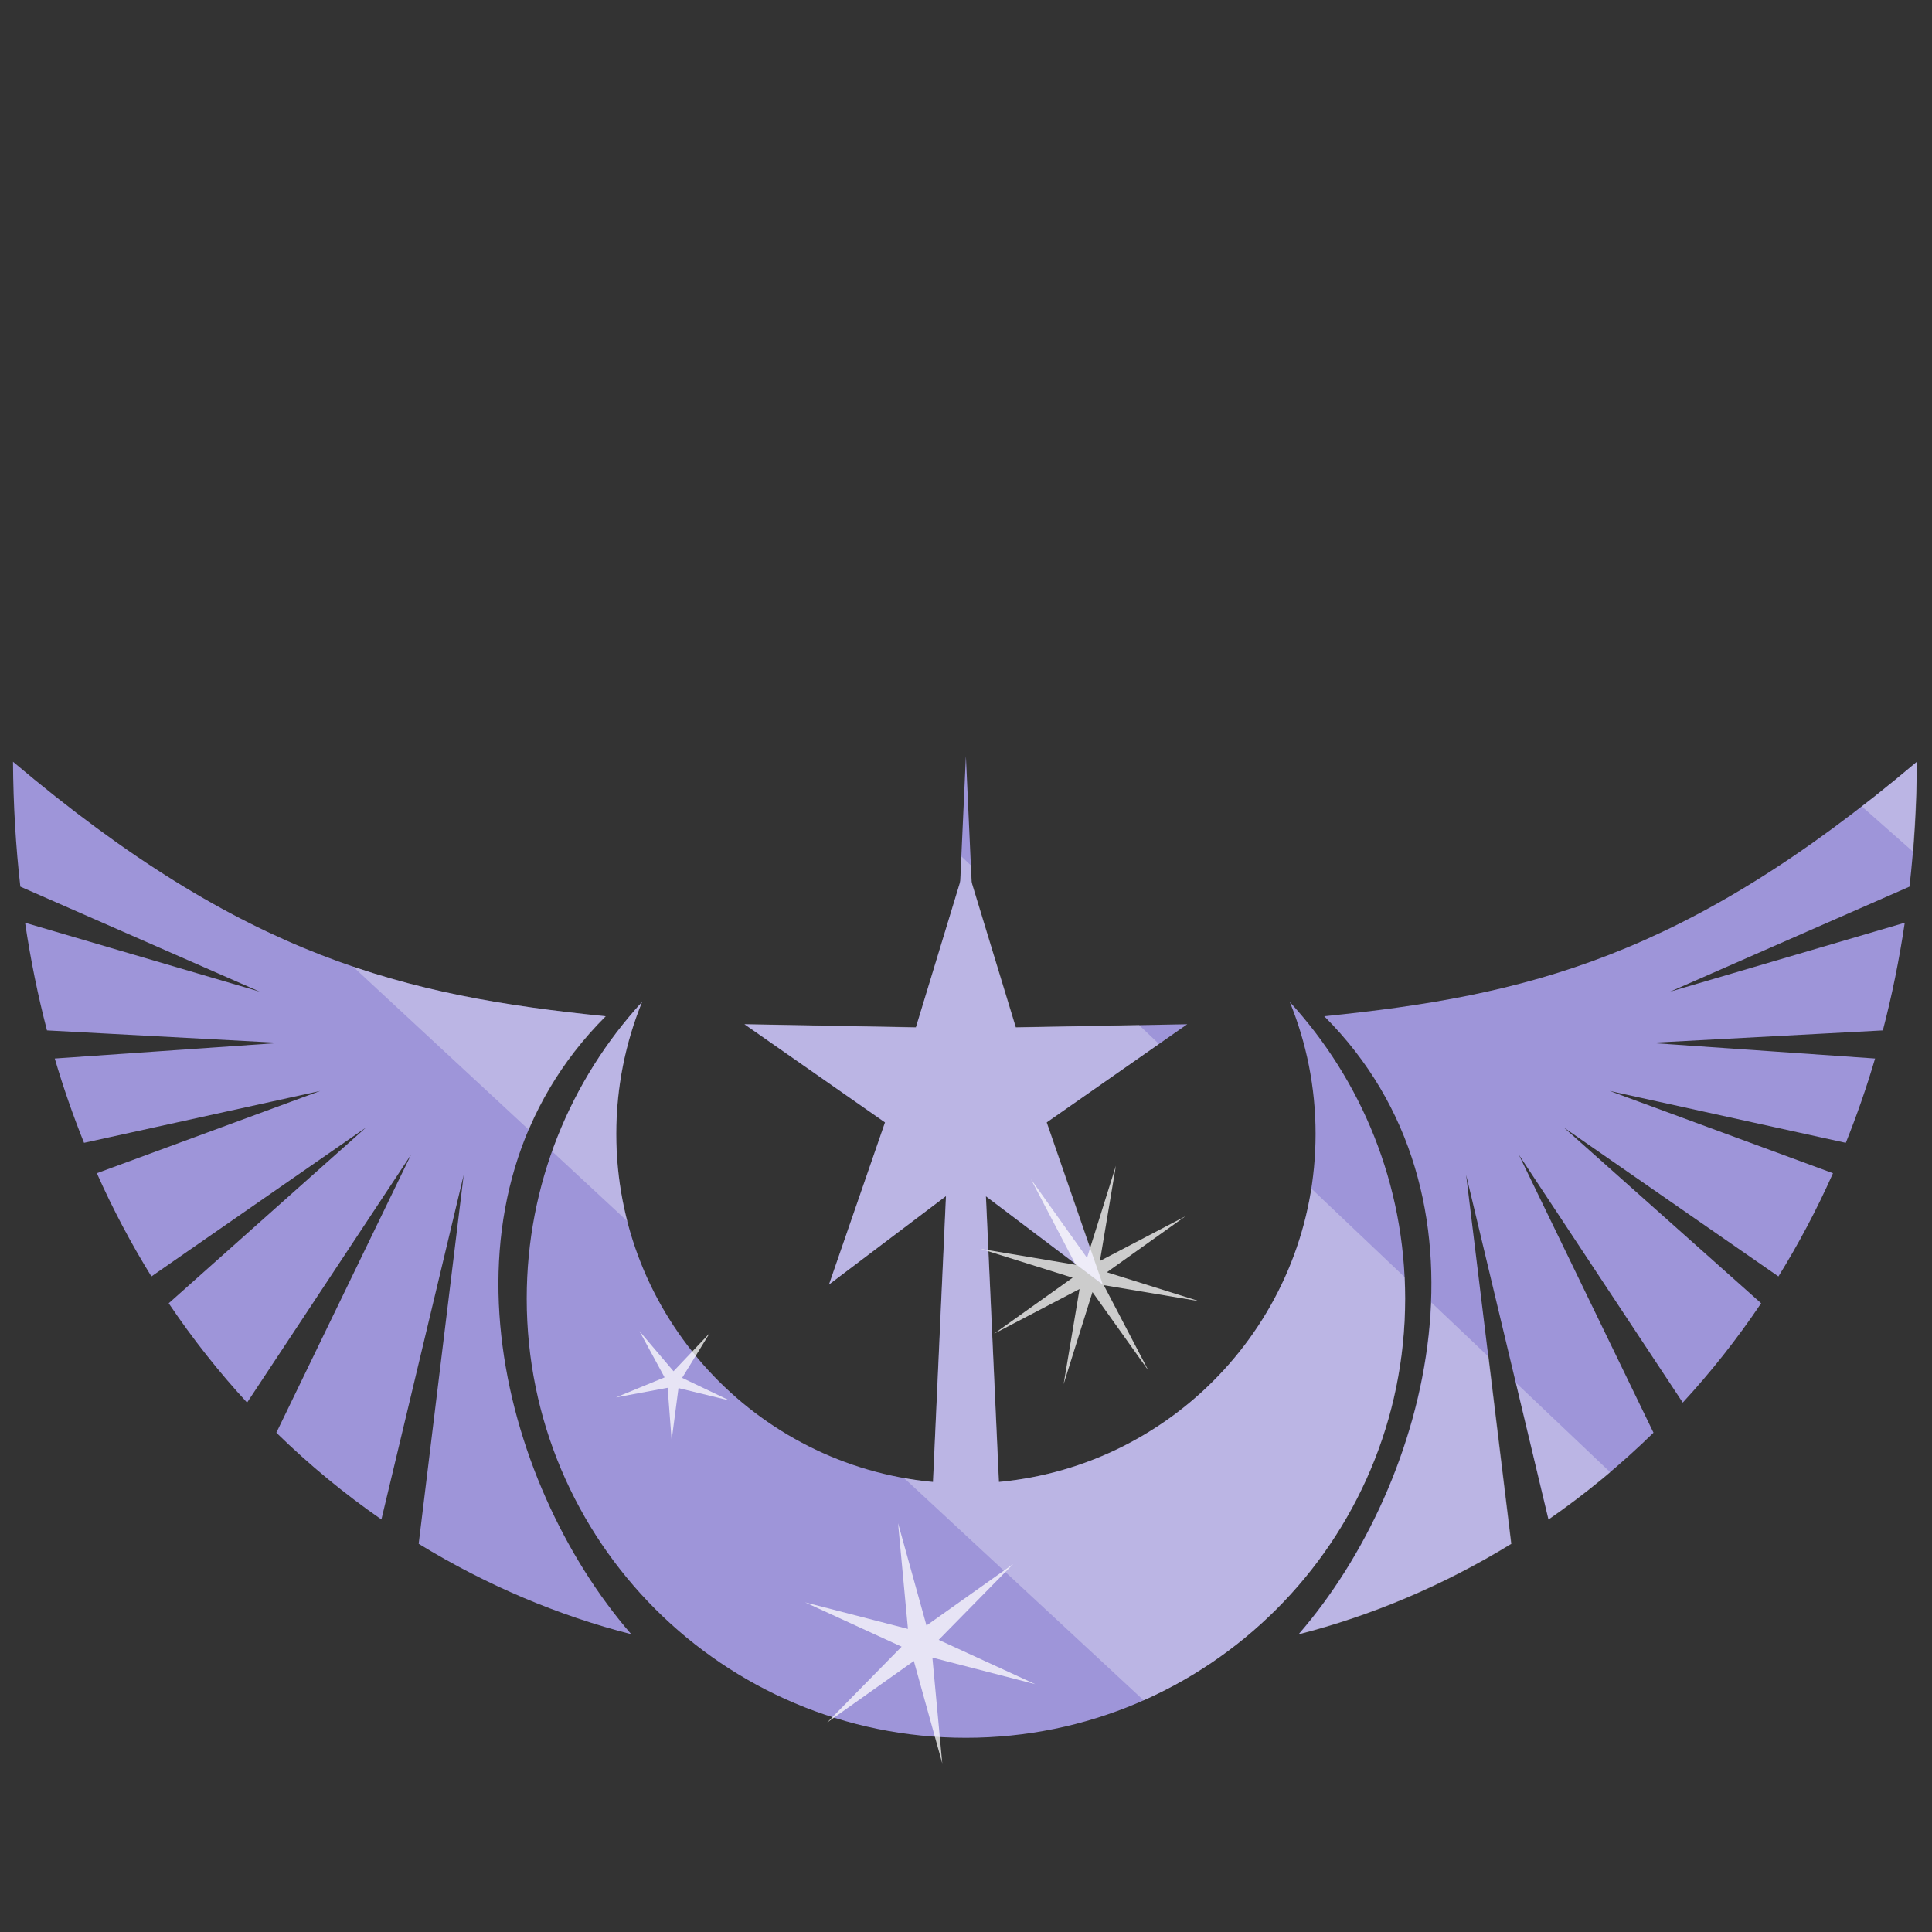 <svg anigen:version="0.8.1" preserveAspectRatio="xMidYMid" version="1.1" viewBox="0 0 500 500" xmlns="http://www.w3.org/2000/svg" xmlns:anigen="http://www.anigen.org/namespace">
 <rect x="0" y="0" width="500" height="500" fill="#333333" stroke="none"/>
 <defs>
  <clipPath id="clipPath3816">
   <path d="m371.43 476.78-1.469 32.406-11.469 37.719-44.375-0.812 36.375 25.406-14.5 41.969 30.281-22.906-3.375 74.031c-45.978-4.296-81.969-42.991-81.969-90.094 0-12.083 2.39-23.619 6.688-34.156-18.536 20.225-29.844 47.183-29.844 76.781 0 62.775 50.881 113.66 113.66 113.66s113.66-50.881 113.66-113.66c0-29.596-11.308-56.557-29.844-76.781 4.298 10.538 6.688 22.073 6.688 34.156 0 47.095-35.996 85.79-81.969 90.094l-3.375-73.969 30.25 22.812-14.5-41.938 36.375-25.406-44.375 0.812-11.438-37.5-1.469-32.625zm-246.59 1.438c0.068 11.18 0.724 21.975 1.906 32.344l61.969 27.156-60.75-17.812c1.432 9.657 3.359 18.925 5.688 27.844l60.281 3.219-58.281 4.062c2.218 7.552 4.782 14.814 7.594 21.812l61.094-13.406-57.781 21.281c4.204 9.44 8.915 18.35 14.094 26.719l55.531-38.531-51.031 45.469c6.236 9.274 13.031 17.86 20.281 25.719l42.438-64.188-34.875 71.969c8.591 8.4 17.707 15.871 27.188 22.438l21.312-89.156-11.656 95.469c17.686 10.85 36.351 18.65 55 23.406-34.263-39.464-53.217-113.42-6.625-159.94-52.258-5.296-93.431-15.216-153.38-65.875zm492.72 0c-59.944 50.659-101.09 60.579-153.34 65.875 46.592 46.514 27.606 120.47-6.656 159.94 18.649-4.756 37.346-12.556 55.031-23.406l-11.656-95.469 21.281 89.156c9.48-6.566 18.597-14.037 27.188-22.438l-34.844-71.969 42.438 64.188c7.25-7.859 14.045-16.445 20.281-25.719l-51.062-45.469 55.531 38.531c5.179-8.369 9.921-17.279 14.125-26.719l-57.781-21.281 61.094 13.406c2.812-6.998 5.345-14.26 7.562-21.812l-58.25-4.062 60.281-3.219c2.329-8.919 4.224-18.187 5.656-27.844l-60.719 17.812 61.969-27.156c1.182-10.369 1.807-21.164 1.875-32.344z" style="fill:#9e95d9"/>
  </clipPath>
 </defs>
 <g transform="translate(-121.43 -281.06)">
  <g transform="translate(2543.3 -1398.2)">
   <path d="m-2171.9 1875-8.523 187.79c-45.978-4.296-81.959-42.976-81.959-90.079 0-12.083 2.375-23.613 6.673-34.15-18.536 20.225-29.848 47.169-29.848 76.767 0 62.775 50.881 113.67 113.66 113.67s113.67-50.896 113.67-113.67c0-29.596-11.313-56.543-29.848-76.767 4.298 10.538 6.673 22.067 6.673 34.15 0 47.095-35.987 85.775-81.959 90.079l-8.534-187.79z" style="fill:#9e95d9"/>
   <path d="m-2136.5 2011.7-35.418-26.752-35.418 26.755 14.498-41.953-36.39-25.415 44.378 0.825 12.927-42.462 12.93 42.46 44.38-0.828-36.387 25.418z" style="fill:#9e95d9"/>
   <path d="m-1925.8 1876.4c-59.944 50.659-101.1 60.566-153.36 65.861 46.592 46.514 27.624 120.47-6.638 159.93 18.649-4.756 37.329-12.557 55.015-23.407l-11.657-95.467 21.302 89.176c9.48-6.566 18.598-14.047 27.189-22.447l-34.856-71.956 42.432 64.163c7.25-7.859 14.048-16.435 20.284-25.708l-51.047-45.474 55.522 38.532c5.179-8.369 9.917-17.274 14.12-26.715l-57.79-21.29 61.106 13.426c2.812-6.998 5.357-14.271 7.575-21.823l-58.275-4.048 60.288-3.227c2.329-8.919 4.235-18.203 5.667-27.859l-60.725 17.833 61.953-27.177c1.182-10.369 1.829-21.144 1.897-32.323z" style="fill:#9e95d9"/>
   <path d="m-2418.5 1876.4c59.944 50.659 101.1 60.566 153.36 65.861-46.592 46.514-27.624 120.47 6.638 159.93-18.649-4.756-37.329-12.557-55.015-23.407l11.657-95.467-21.302 89.176c-9.48-6.566-18.598-14.047-27.189-22.447l34.856-71.956-42.432 64.163c-7.25-7.859-14.048-16.435-20.284-25.708l51.047-45.474-55.522 38.532c-5.179-8.369-9.917-17.274-14.12-26.715l57.79-21.29-61.106 13.426c-2.812-6.998-5.357-14.271-7.575-21.823l58.275-4.048-60.288-3.227c-2.329-8.919-4.235-18.203-5.667-27.859l60.725 17.833-61.954-27.177c-1.182-10.369-1.829-21.144-1.897-32.323z" style="fill:#9e95d9"/>
  </g>
  <g clip-path="url(#clipPath3816)">
   <path d="m-305.61 193.43 994.91 955.01 83.255-97.735-1034.5-960.06 122.86-71.372 1054.2 1000.6 121.94-146.55-1065.1-941.78 71.114-16.097 1036.5 956.81-424.37 419.85-992.19-1060.7z" clip-path="none" style="fill-opacity:.303;fill:#fff">
    <animateTransform fill="freeze" accumulate="none" additive="replace" attributeName="transform" attributeType="auto" begin="0s" calcMode="spline" dur="4s" keySplines=".5 0 .5 1" keyTimes="0;1" repeatCount="indefinite" type="translate" values="0 -800;0 600"/>
   </path>
   <rect transform="translate(121.43 281.06)" x="-248.57" y="-37.143" width="137.14" height="105.71" style="fill-opacity:.303"/>
  </g>
 </g>
 <g transform="translate(-503.75 -563.69)">
  <g transform="matrix(.335 -.009 .009 .335 648.41 850.92)" style="opacity:.75;shape-rendering:geometricPrecision">
   <g transform="translate(1192 503.27)">
    <g id="esfk6hgsik4k43_tr" transform="rotate(15 992.6 -3166.3)">
     <g id="esfk6hgsik4k43_ts" transform="scale(.883)">
      <path transform="translate(662.86 -272.36)" d="m-593.39 341.83-63.664-55.459-5.802 84.232-5.802-84.232-63.664 55.459 55.459-63.664-84.232-5.802 84.232-5.802-55.459-63.664 63.664 55.459 5.802-84.232 5.802 84.232 63.664-55.459-55.459 63.664 84.232 5.802-84.232 5.802z" fill="#fff" fill-rule="evenodd" stroke-width="7"/>
     </g>
    </g>
    <g id="esfk6hgsik4k44_tr" transform="rotate(-23.888 -1249 2482.6)">
     <g id="esfk6hgsik4k44_ts" transform="scale(.47)">
      <path transform="translate(667.61 -267.61)" d="m-593.39 341.83-67.094-54.491-46.972 72.558 31.091-80.649-83.521-22.251 86.31 4.647-4.647-86.31 22.251 83.521 80.649-31.091-72.558 46.972z" fill="#fff" fill-rule="evenodd" stroke-width="7"/>
     </g>
    </g>
    <g id="esfk6hgsik4k45_tr" transform="rotate(-23.89 -660.65 2142.4)">
     <g id="esfk6hgsik4k45_ts" transform="scale(.96)">
      <path transform="translate(662.86 -272.36)" d="m-593.39 341.83-65.542-54.821-29.35 80.248 14.706-84.172-84.172 14.706 80.248-29.35-54.821-65.542 65.542 54.821 29.35-80.248-14.706 84.172 84.172-14.706-80.248 29.35z" fill="#fff" fill-rule="evenodd" stroke-width="7"/>
     </g>
    </g>
   </g>
  </g>
 </g>
 <style><![CDATA[#esfk6hgsik4k43_tr {animation: esfk6hgsik4k43_tr__tr 4000ms linear infinite normal forwards}@keyframes esfk6hgsik4k43_tr__tr { 0% {transform: translate(-785.687px,-364.794px) rotate(15deg);animation-timing-function: cubic-bezier(0.42,0,0.58,1)} 70% {transform: translate(-785.687px,-364.794px) rotate(-30deg);animation-timing-function: cubic-bezier(0.42,0,0.58,1)} 100% {transform: translate(-785.687px,-364.794px) rotate(15deg)} }#esfk6hgsik4k43_ts {animation: esfk6hgsik4k43_ts__ts 4000ms linear infinite normal forwards}@keyframes esfk6hgsik4k43_ts__ts { 0% {transform: scale(0.883,0.883)} 50% {transform: scale(2,2)} 100% {transform: scale(0.88,0.88)} }#esfk6hgsik4k44_tr {animation: esfk6hgsik4k44_tr__tr 4000ms linear infinite normal forwards}@keyframes esfk6hgsik4k44_tr__tr { 0% {transform: translate(-1112.338px,-293.104px) rotate(-23.888deg);animation-timing-function: cubic-bezier(0.42,0,0.58,1)} 50% {transform: translate(-1112.338px,-293.104px) rotate(-50deg);animation-timing-function: cubic-bezier(0.42,0,0.58,1)} 100% {transform: translate(-1112.338px,-293.104px) rotate(-23.89deg)} }#esfk6hgsik4k44_ts {animation: esfk6hgsik4k44_ts__ts 4000ms linear infinite normal forwards}@keyframes esfk6hgsik4k44_ts__ts { 0% {transform: scale(0.47,0.47)} 25% {transform: scale(1.5,1.5)} 50% {transform: scale(0.7,0.7)} 75% {transform: scale(1.1,1.1)} 100% {transform: scale(0.467,0.467)} }#esfk6hgsik4k45_tr {animation: esfk6hgsik4k45_tr__tr 4000ms linear infinite normal forwards}@keyframes esfk6hgsik4k45_tr__tr { 0% {transform: translate(-924.238px,-84px) rotate(-23.89deg);animation-timing-function: cubic-bezier(0.42,0,0.58,1)} 25% {transform: translate(-924.238px,-84px) rotate(20deg);animation-timing-function: cubic-bezier(0.42,0,0.58,1)} 50% {transform: translate(-924.238px,-84px) rotate(-23.89deg);animation-timing-function: cubic-bezier(0.42,0,0.58,1)} 75% {transform: translate(-924.238px,-84px) rotate(20deg);animation-timing-function: cubic-bezier(0.42,0,0.58,1)} 100% {transform: translate(-924.238px,-84px) rotate(-23.888deg)} }#esfk6hgsik4k45_ts {animation: esfk6hgsik4k45_ts__ts 4000ms linear infinite normal forwards}@keyframes esfk6hgsik4k45_ts__ts { 0% {transform: scale(0.96,0.96)} 50% {transform: scale(0.2,0.2)} 100% {transform: scale(0.958,0.958)} }]]></style>
</svg>

